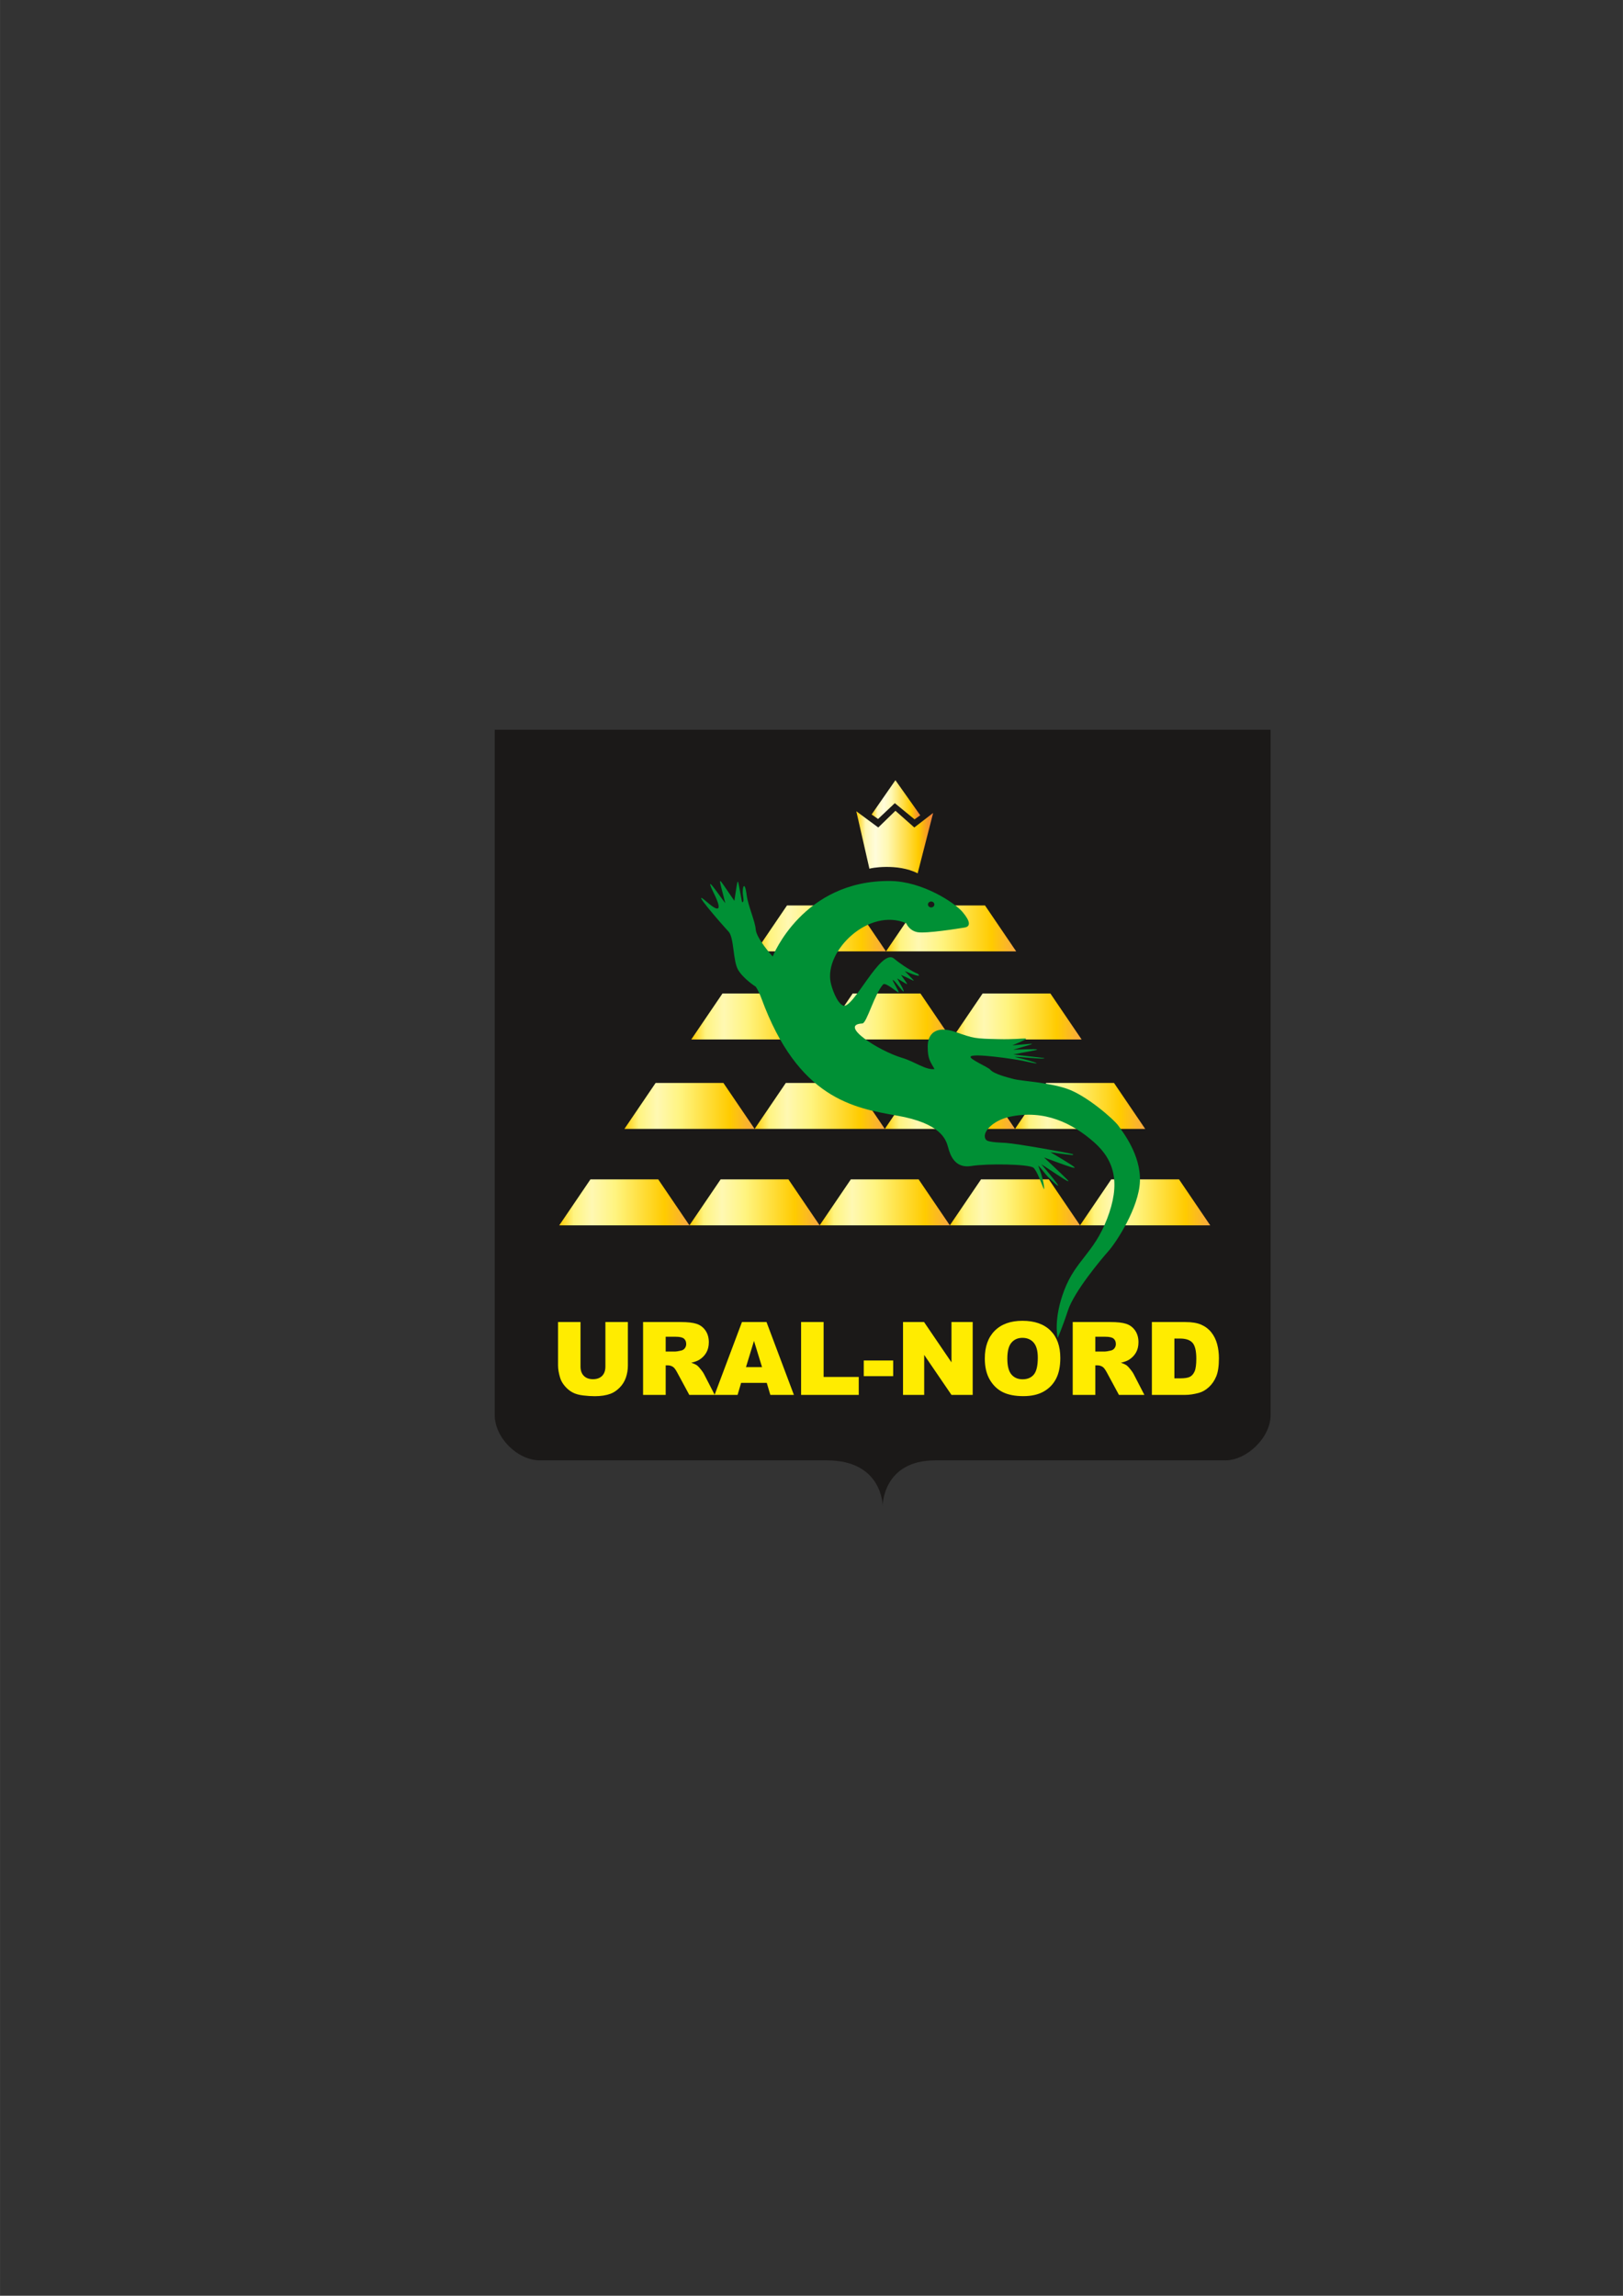 <?xml version="1.0" encoding="UTF-8" standalone="no"?> <svg xmlns="http://www.w3.org/2000/svg" xmlns:svg="http://www.w3.org/2000/svg" version="1.1" width="8.268in" height="11.693in" viewBox="0 0 595.276 841.89" id="svg184"><rect x="0" y="0" width="595.276" height="841.89" fill="#333333" stroke="none"/><defs id="defs184"></defs><path d=" M181.445,518.889 C181.445,527.217 189.773,535.546 198.102,535.546 C206.43,535.546 282.869,535.546 303.304,535.546 C323.739,535.546 323.739,552.203 323.739,552.203 C323.739,552.203 323.739,535.546 343.006,535.546 C362.273,535.546 441.495,535.546 449.377,535.546 C457.258,535.546 466.034,527.217 466.034,518.889 C466.034,513.359 466.034,303.068 466.034,267.614 C412.092,267.614 232.592,267.614 181.445,267.614 C181.445,287.79 181.445,518.889 181.445,518.889 Z" style="fill-rule: evenodd; fill: #1b1918; " id="path1"></path><g id="Layer1000"><defs id="defs6"><linearGradient id="grad1"><stop offset="0%" stop-color="#ffcb00" stop-opacity="1" id="stop1"></stop><stop offset="12%" stop-color="#fff8b2" stop-opacity="1" id="stop2"></stop><stop offset="25%" stop-color="#fffcdb" stop-opacity="1" id="stop3"></stop><stop offset="41%" stop-color="#fff8b2" stop-opacity="1" id="stop4"></stop><stop offset="81%" stop-color="#ffcb00" stop-opacity="1" id="stop5"></stop><stop offset="100%" stop-color="#f07e3d" stop-opacity="1" id="stop6"></stop></linearGradient></defs><path d=" M314.07,297.5 C315.675,304.534 317.28,311.567 318.885,318.601 C318.832,318.37 329.222,316.458 336.571,320.264 C336.571,320.264 342.262,298.113 342.262,298.113 L335.345,303.454 L328.428,297.325 L322.125,303.454 L314.07,297.5 Z" style="fill: url(#grad1); " id="path6"></path><defs id="defs12"><linearGradient id="grad2"><stop offset="0%" stop-color="#ffcb00" stop-opacity="1" id="stop7"></stop><stop offset="12%" stop-color="#fff8b2" stop-opacity="1" id="stop8"></stop><stop offset="25%" stop-color="#fffcdb" stop-opacity="1" id="stop9"></stop><stop offset="41%" stop-color="#fff8b2" stop-opacity="1" id="stop10"></stop><stop offset="81%" stop-color="#ffcb00" stop-opacity="1" id="stop11"></stop><stop offset="100%" stop-color="#f07e3d" stop-opacity="1" id="stop12"></stop></linearGradient></defs><path d=" M319.69,298.678 L322.046,300.335 L328.197,294.534 L335.438,300.466 L337.532,298.983 L328.415,286.114 L319.69,298.678 Z" style="fill: url(#grad2); " id="path12"></path><g id="Layer1001"><defs id="defs18"><linearGradient id="grad3"><stop offset="0%" stop-color="#ffcb00" stop-opacity="1" id="stop13"></stop><stop offset="11%" stop-color="#fff480" stop-opacity="1" id="stop14"></stop><stop offset="25%" stop-color="#fff8b2" stop-opacity="1" id="stop15"></stop><stop offset="43%" stop-color="#fff480" stop-opacity="1" id="stop16"></stop><stop offset="81%" stop-color="#ffcb00" stop-opacity="1" id="stop17"></stop><stop offset="100%" stop-color="#f8a941" stop-opacity="1" id="stop18"></stop></linearGradient></defs><path d=" M252.866,449.352 L264.311,432.497 L289.176,432.497 L300.621,449.352 L252.866,449.352 Z" style="fill: url(#grad3); " id="path18"></path><defs id="defs24"><linearGradient id="grad4"><stop offset="0%" stop-color="#ffcb00" stop-opacity="1" id="stop19"></stop><stop offset="11%" stop-color="#fff480" stop-opacity="1" id="stop20"></stop><stop offset="25%" stop-color="#fff8b2" stop-opacity="1" id="stop21"></stop><stop offset="43%" stop-color="#fff480" stop-opacity="1" id="stop22"></stop><stop offset="81%" stop-color="#ffcb00" stop-opacity="1" id="stop23"></stop><stop offset="100%" stop-color="#f8a941" stop-opacity="1" id="stop24"></stop></linearGradient></defs><path d=" M300.621,449.352 L312.066,432.497 L336.931,432.497 L348.376,449.352 L300.621,449.352 Z" style="fill: url(#grad4); " id="path24"></path><defs id="defs30"><linearGradient id="grad5"><stop offset="0%" stop-color="#ffcb00" stop-opacity="1" id="stop25"></stop><stop offset="11%" stop-color="#fff480" stop-opacity="1" id="stop26"></stop><stop offset="25%" stop-color="#fff8b2" stop-opacity="1" id="stop27"></stop><stop offset="43%" stop-color="#fff480" stop-opacity="1" id="stop28"></stop><stop offset="81%" stop-color="#ffcb00" stop-opacity="1" id="stop29"></stop><stop offset="100%" stop-color="#f8a941" stop-opacity="1" id="stop30"></stop></linearGradient></defs><path d=" M348.376,449.352 L359.82,432.497 L384.686,432.497 L396.13,449.352 L348.376,449.352 Z" style="fill: url(#grad5); " id="path30"></path><defs id="defs36"><linearGradient id="grad6"><stop offset="0%" stop-color="#ffcb00" stop-opacity="1" id="stop31"></stop><stop offset="11%" stop-color="#fff480" stop-opacity="1" id="stop32"></stop><stop offset="25%" stop-color="#fff8b2" stop-opacity="1" id="stop33"></stop><stop offset="43%" stop-color="#fff480" stop-opacity="1" id="stop34"></stop><stop offset="81%" stop-color="#ffcb00" stop-opacity="1" id="stop35"></stop><stop offset="100%" stop-color="#f8a941" stop-opacity="1" id="stop36"></stop></linearGradient></defs><path d=" M396.13,449.352 L407.575,432.497 L432.44,432.497 L443.885,449.352 L396.13,449.352 Z" style="fill: url(#grad6); " id="path36"></path><defs id="defs42"><linearGradient id="grad7"><stop offset="0%" stop-color="#ffcb00" stop-opacity="1" id="stop37"></stop><stop offset="11%" stop-color="#fff480" stop-opacity="1" id="stop38"></stop><stop offset="25%" stop-color="#fff8b2" stop-opacity="1" id="stop39"></stop><stop offset="43%" stop-color="#fff480" stop-opacity="1" id="stop40"></stop><stop offset="81%" stop-color="#ffcb00" stop-opacity="1" id="stop41"></stop><stop offset="100%" stop-color="#f8a941" stop-opacity="1" id="stop42"></stop></linearGradient></defs><path d=" M229.017,413.988 L240.462,397.134 L265.327,397.134 L276.772,413.988 L229.017,413.988 Z" style="fill: url(#grad7); " id="path42"></path><defs id="defs48"><linearGradient id="grad8"><stop offset="0%" stop-color="#ffcb00" stop-opacity="1" id="stop43"></stop><stop offset="11%" stop-color="#fff480" stop-opacity="1" id="stop44"></stop><stop offset="25%" stop-color="#fff8b2" stop-opacity="1" id="stop45"></stop><stop offset="43%" stop-color="#fff480" stop-opacity="1" id="stop46"></stop><stop offset="81%" stop-color="#ffcb00" stop-opacity="1" id="stop47"></stop><stop offset="100%" stop-color="#f8a941" stop-opacity="1" id="stop48"></stop></linearGradient></defs><path d=" M276.772,413.988 L288.217,397.134 L313.082,397.134 L324.527,413.988 L276.772,413.988 Z" style="fill: url(#grad8); " id="path48"></path><defs id="defs54"><linearGradient id="grad9"><stop offset="0%" stop-color="#ffcb00" stop-opacity="1" id="stop49"></stop><stop offset="11%" stop-color="#fff480" stop-opacity="1" id="stop50"></stop><stop offset="25%" stop-color="#fff8b2" stop-opacity="1" id="stop51"></stop><stop offset="43%" stop-color="#fff480" stop-opacity="1" id="stop52"></stop><stop offset="81%" stop-color="#ffcb00" stop-opacity="1" id="stop53"></stop><stop offset="100%" stop-color="#f8a941" stop-opacity="1" id="stop54"></stop></linearGradient></defs><path d=" M324.527,413.988 L335.971,397.134 L360.837,397.134 L372.281,413.988 L324.527,413.988 Z" style="fill: url(#grad9); " id="path54"></path><defs id="defs60"><linearGradient id="grad10"><stop offset="0%" stop-color="#ffcb00" stop-opacity="1" id="stop55"></stop><stop offset="11%" stop-color="#fff480" stop-opacity="1" id="stop56"></stop><stop offset="25%" stop-color="#fff8b2" stop-opacity="1" id="stop57"></stop><stop offset="43%" stop-color="#fff480" stop-opacity="1" id="stop58"></stop><stop offset="81%" stop-color="#ffcb00" stop-opacity="1" id="stop59"></stop><stop offset="100%" stop-color="#f8a941" stop-opacity="1" id="stop60"></stop></linearGradient></defs><path d=" M372.281,413.988 L383.726,397.134 L408.591,397.134 L420.036,413.988 L372.281,413.988 Z" style="fill: url(#grad10); " id="path60"></path><defs id="defs66"><linearGradient id="grad11"><stop offset="0%" stop-color="#ffcb00" stop-opacity="1" id="stop61"></stop><stop offset="11%" stop-color="#fff480" stop-opacity="1" id="stop62"></stop><stop offset="25%" stop-color="#fff8b2" stop-opacity="1" id="stop63"></stop><stop offset="43%" stop-color="#fff480" stop-opacity="1" id="stop64"></stop><stop offset="81%" stop-color="#ffcb00" stop-opacity="1" id="stop65"></stop><stop offset="100%" stop-color="#f8a941" stop-opacity="1" id="stop66"></stop></linearGradient></defs><path d=" M253.534,381.194 L264.979,364.339 L289.844,364.339 L301.289,381.194 L253.534,381.194 Z" style="fill: url(#grad11); " id="path66"></path><defs id="defs72"><linearGradient id="grad12"><stop offset="0%" stop-color="#ffcb00" stop-opacity="1" id="stop67"></stop><stop offset="11%" stop-color="#fff480" stop-opacity="1" id="stop68"></stop><stop offset="25%" stop-color="#fff8b2" stop-opacity="1" id="stop69"></stop><stop offset="43%" stop-color="#fff480" stop-opacity="1" id="stop70"></stop><stop offset="81%" stop-color="#ffcb00" stop-opacity="1" id="stop71"></stop><stop offset="100%" stop-color="#f8a941" stop-opacity="1" id="stop72"></stop></linearGradient></defs><path d=" M301.289,381.194 L312.733,364.339 L337.599,364.339 L349.043,381.194 L301.289,381.194 Z" style="fill: url(#grad12); " id="path72"></path><defs id="defs78"><linearGradient id="grad13"><stop offset="0%" stop-color="#ffcb00" stop-opacity="1" id="stop73"></stop><stop offset="11%" stop-color="#fff480" stop-opacity="1" id="stop74"></stop><stop offset="25%" stop-color="#fff8b2" stop-opacity="1" id="stop75"></stop><stop offset="43%" stop-color="#fff480" stop-opacity="1" id="stop76"></stop><stop offset="81%" stop-color="#ffcb00" stop-opacity="1" id="stop77"></stop><stop offset="100%" stop-color="#f8a941" stop-opacity="1" id="stop78"></stop></linearGradient></defs><path d=" M348.953,381.194 L360.397,364.339 L385.263,364.339 L396.707,381.194 L348.953,381.194 Z" style="fill: url(#grad13); " id="path78"></path><defs id="defs84"><linearGradient id="grad14"><stop offset="0%" stop-color="#ffcb00" stop-opacity="1" id="stop79"></stop><stop offset="11%" stop-color="#fff480" stop-opacity="1" id="stop80"></stop><stop offset="25%" stop-color="#fff8b2" stop-opacity="1" id="stop81"></stop><stop offset="43%" stop-color="#fff480" stop-opacity="1" id="stop82"></stop><stop offset="81%" stop-color="#ffcb00" stop-opacity="1" id="stop83"></stop><stop offset="100%" stop-color="#f8a941" stop-opacity="1" id="stop84"></stop></linearGradient></defs><path d=" M277.209,348.895 L288.654,332.04 L313.519,332.04 L324.964,348.895 L277.209,348.895 Z" style="fill: url(#grad14); " id="path84"></path><defs id="defs90"><linearGradient id="grad15"><stop offset="0%" stop-color="#ffcb00" stop-opacity="1" id="stop85"></stop><stop offset="11%" stop-color="#fff480" stop-opacity="1" id="stop86"></stop><stop offset="25%" stop-color="#fff8b2" stop-opacity="1" id="stop87"></stop><stop offset="43%" stop-color="#fff480" stop-opacity="1" id="stop88"></stop><stop offset="81%" stop-color="#ffcb00" stop-opacity="1" id="stop89"></stop><stop offset="100%" stop-color="#f8a941" stop-opacity="1" id="stop90"></stop></linearGradient></defs><path d=" M324.964,348.895 L336.409,332.04 L361.274,332.04 L372.719,348.895 L324.964,348.895 Z" style="fill: url(#grad15); " id="path90"></path><defs id="defs96"><linearGradient id="grad16"><stop offset="0%" stop-color="#ffcb00" stop-opacity="1" id="stop91"></stop><stop offset="11%" stop-color="#fff480" stop-opacity="1" id="stop92"></stop><stop offset="25%" stop-color="#fff8b2" stop-opacity="1" id="stop93"></stop><stop offset="43%" stop-color="#fff480" stop-opacity="1" id="stop94"></stop><stop offset="81%" stop-color="#ffcb00" stop-opacity="1" id="stop95"></stop><stop offset="100%" stop-color="#f8a941" stop-opacity="1" id="stop96"></stop></linearGradient></defs><path d=" M205.112,449.352 L216.556,432.497 L241.422,432.497 L252.866,449.352 L205.112,449.352 Z" style="fill: url(#grad16); " id="path96"></path><path d=" M222.044,484.813 L230.287,484.813 L230.287,500.746 C230.287,502.326 230.038,503.813 229.547,505.219 C229.055,506.619 228.284,507.851 227.232,508.902 C226.181,509.954 225.08,510.688 223.923,511.117 C222.317,511.708 220.395,512.007 218.143,512.007 C216.843,512.007 215.424,511.919 213.887,511.733 C212.351,511.552 211.069,511.192 210.036,510.65 C209.004,510.109 208.058,509.338 207.199,508.342 C206.341,507.347 205.756,506.32 205.439,505.263 C204.929,503.564 204.673,502.058 204.673,500.746 L204.673,484.813 L212.917,484.813 L212.917,501.125 C212.917,502.587 213.321,503.726 214.124,504.541 C214.933,505.362 216.053,505.773 217.49,505.773 C218.908,505.773 220.028,505.368 220.837,504.56 C221.639,503.757 222.044,502.606 222.044,501.125 L222.044,484.813 Z Z M235.862,511.534 L235.862,484.813 L249.623,484.813 C252.174,484.813 254.128,485.03 255.471,485.472 C256.822,485.908 257.91,486.716 258.738,487.905 C259.565,489.087 259.976,490.53 259.976,492.229 C259.976,493.716 259.658,494.991 259.03,496.067 C258.396,497.144 257.525,498.015 256.423,498.687 C255.714,499.11 254.75,499.464 253.524,499.738 C254.507,500.068 255.223,500.397 255.677,500.727 C255.976,500.945 256.417,501.411 256.996,502.127 C257.574,502.849 257.96,503.396 258.153,503.788 L262.147,511.534 L252.815,511.534 L248.404,503.365 C247.844,502.313 247.346,501.623 246.905,501.306 C246.314,500.895 245.635,500.69 244.883,500.69 L244.155,500.69 L244.155,511.534 L235.862,511.534 Z Z M244.155,495.638 L247.639,495.638 C248.012,495.638 248.74,495.52 249.822,495.277 C250.37,495.165 250.818,494.885 251.166,494.437 C251.508,493.989 251.683,493.473 251.683,492.888 C251.683,492.023 251.409,491.364 250.861,490.903 C250.314,490.437 249.287,490.207 247.782,490.207 L244.155,490.207 L244.155,495.638 Z Z M281.228,507.123 L271.821,507.123 L270.527,511.534 L262.091,511.534 L272.132,484.813 L281.135,484.813 L291.183,511.534 L282.541,511.534 L281.228,507.123 Z Z M279.499,501.343 L276.543,491.737 L273.607,501.343 L279.499,501.343 Z Z M293.82,484.813 L302.082,484.813 L302.082,504.952 L314.967,504.952 L314.967,511.534 L293.82,511.534 L293.82,484.813 Z Z M316.809,498.923 L327.596,498.923 L327.596,504.659 L316.809,504.659 L316.809,498.923 Z Z M331.205,484.813 L338.92,484.813 L348.979,499.595 L348.979,484.813 L356.763,484.813 L356.763,511.534 L348.979,511.534 L338.969,496.864 L338.969,511.534 L331.205,511.534 L331.205,484.813 Z Z M361.205,498.189 C361.205,493.828 362.424,490.431 364.851,488.004 C367.283,485.572 370.667,484.358 375.004,484.358 C379.452,484.358 382.88,485.553 385.288,487.942 C387.689,490.325 388.896,493.672 388.896,497.971 C388.896,501.094 388.368,503.657 387.316,505.654 C386.265,507.652 384.747,509.207 382.762,510.321 C380.771,511.434 378.301,511.988 375.334,511.988 C372.322,511.988 369.827,511.509 367.849,510.551 C365.877,509.586 364.278,508.068 363.046,505.99 C361.821,503.913 361.205,501.312 361.205,498.189 Z Z M369.467,498.226 C369.467,500.926 369.964,502.861 370.966,504.043 C371.968,505.219 373.336,505.81 375.06,505.81 C376.833,505.81 378.208,505.231 379.178,504.08 C380.149,502.923 380.64,500.851 380.64,497.865 C380.64,495.346 380.13,493.51 379.116,492.347 C378.102,491.19 376.727,490.611 374.985,490.611 C373.324,490.611 371.986,491.196 370.978,492.378 C369.971,493.554 369.467,495.507 369.467,498.226 Z Z M393.45,511.534 L393.45,484.813 L407.212,484.813 C409.763,484.813 411.716,485.03 413.06,485.472 C414.41,485.908 415.499,486.716 416.327,487.905 C417.154,489.087 417.565,490.53 417.565,492.229 C417.565,493.716 417.247,494.991 416.619,496.067 C415.984,497.144 415.113,498.015 414.012,498.687 C413.303,499.11 412.339,499.464 411.113,499.738 C412.096,500.068 412.811,500.397 413.266,500.727 C413.564,500.945 414.006,501.411 414.585,502.127 C415.163,502.849 415.549,503.396 415.742,503.788 L419.736,511.534 L410.404,511.534 L405.993,503.365 C405.433,502.313 404.935,501.623 404.493,501.306 C403.902,500.895 403.224,500.69 402.471,500.69 L401.743,500.69 L401.743,511.534 L393.45,511.534 Z Z M401.743,495.638 L405.228,495.638 C405.601,495.638 406.329,495.52 407.411,495.277 C407.959,495.165 408.407,494.885 408.755,494.437 C409.097,493.989 409.271,493.473 409.271,492.888 C409.271,492.023 408.998,491.364 408.45,490.903 C407.903,490.437 406.876,490.207 405.371,490.207 L401.743,490.207 L401.743,495.638 Z Z M422.486,484.813 L434.754,484.813 C437.168,484.813 439.122,485.142 440.615,485.796 C442.102,486.455 443.334,487.394 444.304,488.62 C445.275,489.852 445.978,491.277 446.42,492.907 C446.855,494.537 447.073,496.26 447.073,498.083 C447.073,500.939 446.749,503.153 446.096,504.728 C445.449,506.301 444.547,507.62 443.39,508.678 C442.239,509.742 441.001,510.451 439.676,510.806 C437.865,511.291 436.223,511.534 434.754,511.534 L422.486,511.534 L422.486,484.813 Z Z M430.742,490.866 L430.742,505.462 L432.764,505.462 C434.493,505.462 435.719,505.275 436.447,504.889 C437.175,504.51 437.747,503.838 438.164,502.886 C438.574,501.934 438.78,500.385 438.78,498.245 C438.78,495.414 438.319,493.479 437.399,492.434 C436.471,491.389 434.941,490.866 432.801,490.866 L430.742,490.866 Z" style="fill-rule: evenodd; fill: #ffec00; " id="path97"></path><path d=" M342.026,332.081 C342.489,332.081 342.865,332.394 342.865,332.781 C342.865,333.166 342.489,333.48 342.026,333.48 C341.562,333.48 341.186,333.166 341.186,332.781 C341.186,332.394 341.562,332.081 342.026,332.081 Z" style="stroke-width: 0.216; stroke: #1b1918; stroke-dasharray: none; stroke-linecap: butt; stroke-linejoin: miter; fill-rule: evenodd; fill: #1b1918; " id="path98"></path><path d=" M283.396,350.763 C283.396,350.763 294.446,322.652 326.628,323.078 C338.346,323.233 350.176,331.021 353.115,334.526 C356.055,338.032 355.921,339.789 353.817,340.14 C351.712,340.49 339.641,342.423 336.531,341.852 C333.42,341.281 332.374,338.561 332.374,338.561 C318.722,332.71 302.336,348.581 304.66,360.223 C305.07,362.277 306.826,367.645 309.208,368.76 C312.829,370.455 323.05,347.372 327.91,351.535 C329.436,352.842 332.859,355.296 336.013,356.853 C336.185,356.937 336.907,357.024 337.073,357.778 C336.371,358.124 331.841,356.099 331.841,356.099 C336.442,360.984 336.418,360.121 330.458,357.508 C333.516,361.975 333.825,361.577 329.069,358.815 L330.995,362.248 C332.223,364.953 330.763,363.018 329.678,361.743 C328.83,360.749 328.055,359.576 327.43,359.376 C327.056,359.257 330.003,363.941 329.57,363.945 C329.092,363.95 324.766,360.088 323.917,361.004 C320.758,364.408 317.905,375.237 316.301,375.318 C307.329,375.768 322.322,385.402 330.905,387.947 C335.605,389.341 339.494,392.47 342.758,392.046 C341.222,389.247 340.26,388.498 340.26,383.772 C340.262,379.046 343.281,375.977 350.376,378.43 C357.47,380.882 357.292,380.84 366.486,381.101 C375.912,381.37 380.597,379.405 371.298,383.353 C380.901,382.552 380.842,382.226 371.597,384.95 C386.965,384.349 378.998,385.161 371.642,386.692 L382.93,387.999 C382.941,388.01 383.214,388.151 382.748,388.18 C380.567,388.315 373.902,387.537 372.306,387.566 C371.794,387.574 374.599,388.129 376.993,388.809 C380.323,389.754 382.902,390.738 375.035,389.003 C372.845,388.519 356.633,386.037 355.98,387.516 C355.572,388.439 362.446,391.338 363.207,392.27 C364.503,393.854 369.466,395.087 371.947,395.747 C374.428,396.407 384.196,396.854 391.306,399.254 C398.417,401.653 408.537,410.465 410.195,412.821 C411.852,415.177 418.449,423.52 418.099,433.204 C417.751,442.888 409.387,455.61 406.585,458.762 C403.783,461.914 393.977,473.646 391.701,480.563 C389.425,487.48 387.937,490.632 387.937,490.632 C387.937,490.632 386.185,483.978 390.388,473.033 C394.591,462.089 401.154,459.661 406.06,446.942 C410.965,434.223 409.02,425.665 401.207,418.811 C393.393,411.956 383.119,406.755 370.25,409.557 C363.904,410.938 359.65,415.673 361.723,418.034 C362.539,418.962 367.627,419.026 368.98,419.124 C373.03,419.418 390.987,422.602 393.399,423.221 C393.658,423.287 393.751,423.586 393.211,423.553 C391.288,423.433 385.29,422.534 385.283,422.528 C398.116,430.14 396.79,429.553 382.945,424.469 C394.026,435.031 395.999,436.233 381.912,426.919 C389.699,436.078 389.61,436.716 384.424,431.624 C383.341,430.561 382.317,428.908 380.784,427.407 C381.05,428.196 381.877,430.235 382.357,432.155 C382.941,434.491 383.144,436.637 382.82,435.958 C382.106,434.456 380.338,429.213 379.006,428.206 C377.258,426.885 362.195,426.63 356.241,427.593 C350.288,428.556 348.536,423.74 347.749,420.763 C346.961,417.787 345.034,411.921 329.012,409.115 C312.992,406.308 292.722,402.821 279.266,366.101 C278.21,363.22 277.18,361.84 277.18,361.84 C277.18,361.84 272.627,358.95 270.702,355.623 C268.776,352.296 269.29,343.837 267.2,341.615 C265.108,339.392 251.976,324.399 259.433,330.897 C264.868,335.631 264.077,332.2 262.075,328.11 C257.575,318.921 263.713,328.314 266.021,331.207 C263.26,320.204 262.749,320.89 269.342,330.347 C270.898,320.723 270.234,321.103 272.172,330.868 C272.729,330.831 272.816,330.18 272.545,328.613 C272.049,325.752 273.078,322.13 273.876,328.339 C274.359,332.103 276.972,337.872 277.18,340.827 C277.417,344.184 283.396,350.763 283.396,350.763 Z" style="fill-rule: evenodd; fill: #009035; " id="path99"></path><path d=" M294.085,381.262 C293.325,382.557 292.651,383.542 292.927,384.925 C293.144,386.011 294.526,386.951 294.515,386.864 C294.626,386.543 295.158,385.757 295.557,384.972 C296.271,383.569 295.844,382.758 295.229,381.443 C294.615,380.129 294.539,380.487 294.085,381.262 Z" style="fill-rule: evenodd; fill: #ffffff; fill-opacity: 0; " id="path100"></path><path d=" M298.097,386.099 C297.337,387.394 296.663,388.379 296.938,389.762 C297.155,390.848 298.538,391.788 298.527,391.701 C298.638,391.38 299.169,390.594 299.569,389.809 C300.282,388.406 299.856,387.595 299.241,386.28 C298.627,384.966 298.551,385.324 298.097,386.099 Z" style="fill-rule: evenodd; fill: #ffffff; fill-opacity: 0; " id="path101"></path><path d=" M303.308,390.627 C302.548,391.922 301.874,392.907 302.149,394.29 C302.366,395.376 303.748,396.316 303.738,396.229 C303.849,395.908 304.38,395.122 304.78,394.337 C305.493,392.934 305.067,392.123 304.452,390.808 C303.838,389.494 303.762,389.852 303.308,390.627 Z" style="fill-rule: evenodd; fill: #ffffff; fill-opacity: 0; " id="path102"></path><path d=" M309.433,395.366 C308.673,396.66 307.999,397.645 308.275,399.028 C308.492,400.115 309.874,401.055 309.863,400.968 C309.974,400.647 310.506,399.861 310.905,399.075 C311.619,397.673 311.192,396.862 310.577,395.547 C309.963,394.233 309.888,394.591 309.433,395.366 Z" style="fill-rule: evenodd; fill: #ffffff; fill-opacity: 0; " id="path103"></path><path d=" M316.664,397.715 C315.904,398.813 315.23,399.649 315.505,400.823 C315.722,401.745 317.105,402.542 317.094,402.469 C317.205,402.196 317.736,401.529 318.136,400.863 C318.849,399.673 318.423,398.984 317.808,397.869 C317.194,396.754 317.118,397.057 316.664,397.715 Z" style="fill-rule: evenodd; fill: #ffffff; fill-opacity: 0; " id="path104"></path><path d=" M290.428,375.599 C289.668,376.894 288.993,377.879 289.269,379.262 C289.486,380.348 290.868,381.288 290.858,381.202 C290.969,380.88 291.5,380.095 291.899,379.309 C292.613,377.906 292.187,377.096 291.572,375.781 C290.958,374.467 290.882,374.825 290.428,375.599 Z" style="fill-rule: evenodd; fill: #ffffff; fill-opacity: 0; " id="path105"></path><path d=" M287.125,369.11 C286.365,370.405 285.691,371.39 285.966,372.773 C286.183,373.859 287.566,374.799 287.555,374.712 C287.666,374.391 288.197,373.605 288.597,372.82 C289.31,371.417 288.884,370.606 288.269,369.291 C287.655,367.977 287.579,368.335 287.125,369.11 Z" style="fill-rule: evenodd; fill: #ffffff; fill-opacity: 0; " id="path106"></path><path d=" M285.237,362.503 C284.477,363.798 283.803,364.783 284.079,366.166 C284.296,367.252 285.678,368.193 285.667,368.106 C285.778,367.784 286.31,366.999 286.709,366.213 C287.423,364.811 286.996,364 286.381,362.685 C285.767,361.371 285.692,361.729 285.237,362.503 Z" style="fill-rule: evenodd; fill: #ffffff; fill-opacity: 0; " id="path107"></path><path d=" M285.646,353.63 C284.886,354.925 284.212,355.91 284.488,357.293 C284.704,358.379 286.087,359.319 286.076,359.232 C286.187,358.911 286.719,358.125 287.118,357.34 C287.831,355.937 287.405,355.126 286.79,353.811 C286.176,352.497 286.1,352.855 285.646,353.63 Z" style="fill-rule: evenodd; fill: #ffffff; fill-opacity: 0; " id="path108"></path><path d=" M307.844,375.97 C307.084,377.264 306.41,378.249 306.685,379.632 C306.902,380.718 308.284,381.659 308.274,381.572 C308.385,381.25 308.916,380.465 309.316,379.68 C310.029,378.277 309.603,377.466 308.988,376.151 C308.374,374.837 308.298,375.195 307.844,375.97 Z" style="fill-rule: evenodd; fill: #ffffff; fill-opacity: 0; " id="path109"></path><path d=" M311.856,380.807 C311.095,382.101 310.421,383.086 310.697,384.469 C310.914,385.555 312.296,386.496 312.285,386.409 C312.397,386.088 312.928,385.302 313.327,384.517 C314.041,383.114 313.615,382.303 313,380.988 C312.385,379.674 312.31,380.032 311.856,380.807 Z" style="fill-rule: evenodd; fill: #ffffff; fill-opacity: 0; " id="path110"></path><path d=" M317.066,385.335 C316.306,386.63 315.632,387.615 315.908,388.998 C316.125,390.084 317.507,391.024 317.496,390.937 C317.607,390.616 318.139,389.83 318.538,389.045 C319.252,387.642 318.825,386.831 318.21,385.516 C317.596,384.202 317.521,384.56 317.066,385.335 Z" style="fill-rule: evenodd; fill: #ffffff; fill-opacity: 0; " id="path111"></path><path d=" M323.192,390.073 C322.432,391.368 321.758,392.353 322.033,393.736 C322.25,394.822 323.632,395.763 323.622,395.676 C323.733,395.354 324.264,394.569 324.664,393.783 C325.377,392.381 324.951,391.57 324.336,390.255 C323.722,388.941 323.646,389.299 323.192,390.073 Z" style="fill-rule: evenodd; fill: #ffffff; fill-opacity: 0; " id="path112"></path><path d=" M330.423,392.423 C329.663,393.521 328.988,394.357 329.264,395.531 C329.481,396.452 330.863,397.25 330.853,397.177 C330.964,396.904 331.495,396.237 331.894,395.571 C332.608,394.38 332.182,393.692 331.567,392.577 C330.953,391.461 330.877,391.765 330.423,392.423 Z" style="fill-rule: evenodd; fill: #ffffff; fill-opacity: 0; " id="path113"></path><path d=" M304.186,370.307 C303.426,371.602 302.752,372.587 303.027,373.97 C303.244,375.056 304.627,375.996 304.616,375.91 C304.727,375.588 305.259,374.802 305.658,374.017 C306.371,372.614 305.945,371.803 305.33,370.488 C304.716,369.174 304.64,369.533 304.186,370.307 Z" style="fill-rule: evenodd; fill: #ffffff; fill-opacity: 0; " id="path114"></path><path d=" M300.884,363.818 C300.123,365.112 299.45,366.097 299.725,367.48 C299.942,368.567 301.324,369.507 301.313,369.42 C301.425,369.099 301.956,368.313 302.355,367.528 C303.069,366.125 302.643,365.314 302.028,363.999 C301.414,362.685 301.338,363.043 300.884,363.818 Z" style="fill-rule: evenodd; fill: #ffffff; fill-opacity: 0; " id="path115"></path><path d=" M298.996,357.211 C298.236,358.506 297.562,359.491 297.837,360.874 C298.054,361.96 299.436,362.901 299.426,362.814 C299.537,362.492 300.068,361.707 300.468,360.921 C301.181,359.519 300.755,358.707 300.14,357.393 C299.526,356.079 299.45,356.437 298.996,357.211 Z" style="fill-rule: evenodd; fill: #ffffff; fill-opacity: 0; " id="path116"></path><path d=" M299.405,348.338 C298.645,349.632 297.971,350.617 298.246,352 C298.463,353.087 299.845,354.027 299.835,353.94 C299.946,353.619 300.477,352.833 300.876,352.048 C301.59,350.645 301.164,349.834 300.549,348.519 C299.935,347.205 299.859,347.563 299.405,348.338 Z" style="fill-rule: evenodd; fill: #ffffff; fill-opacity: 0; " id="path117"></path><path d=" M322.656,400.745 C321.896,401.844 321.222,402.68 321.498,403.853 C321.714,404.775 323.097,405.573 323.086,405.5 C323.197,405.227 323.728,404.56 324.128,403.894 C324.841,402.703 324.415,402.015 323.8,400.899 C323.186,399.784 323.11,400.088 322.656,400.745 Z" style="fill-rule: evenodd; fill: #ffffff; fill-opacity: 0; " id="path118"></path><path d=" M329.597,401.69 C328.837,402.789 328.163,403.625 328.438,404.798 C328.655,405.72 330.038,406.518 330.027,406.444 C330.138,406.171 330.67,405.505 331.069,404.838 C331.782,403.648 331.356,402.96 330.741,401.844 C330.127,400.729 330.051,401.033 329.597,401.69 Z" style="fill-rule: evenodd; fill: #ffffff; fill-opacity: 0; " id="path119"></path><path d=" M334.624,397.217 C333.576,398.731 332.647,399.884 333.026,401.501 C333.325,402.772 335.231,403.872 335.216,403.771 C335.369,403.394 336.102,402.475 336.652,401.557 C337.636,399.916 337.048,398.967 336.2,397.429 C335.354,395.892 335.25,396.311 334.624,397.217 Z" style="fill-rule: evenodd; fill: #ffffff; fill-opacity: 0; " id="path120"></path><path d=" M339.914,398.375 C338.866,399.889 337.937,401.042 338.317,402.659 C338.616,403.93 340.521,405.03 340.506,404.928 C340.659,404.552 341.392,403.633 341.942,402.714 C342.926,401.074 342.338,400.125 341.491,398.587 C340.644,397.05 340.54,397.469 339.914,398.375 Z" style="fill-rule: evenodd; fill: #ffffff; fill-opacity: 0; " id="path121"></path><path d=" M345.996,398.777 C344.949,400.291 344.019,401.443 344.399,403.061 C344.698,404.332 346.604,405.431 346.589,405.33 C346.742,404.954 347.475,404.035 348.025,403.116 C349.009,401.476 348.421,400.527 347.573,398.989 C346.727,397.452 346.623,397.871 345.996,398.777 Z" style="fill-rule: evenodd; fill: #ffffff; fill-opacity: 0; " id="path122"></path><path d=" M351.829,398.964 C350.782,400.479 349.853,401.631 350.232,403.249 C350.531,404.519 352.437,405.619 352.422,405.518 C352.575,405.142 353.308,404.223 353.858,403.304 C354.842,401.663 354.254,400.714 353.406,399.177 C352.56,397.639 352.455,398.058 351.829,398.964 Z" style="fill-rule: evenodd; fill: #ffffff; fill-opacity: 0; " id="path123"></path><path d=" M357.552,399.318 C356.504,400.833 355.575,401.985 355.955,403.602 C356.254,404.873 358.159,405.973 358.144,405.872 C358.298,405.495 359.03,404.576 359.58,403.658 C360.564,402.017 359.977,401.068 359.129,399.53 C358.282,397.993 358.178,398.412 357.552,399.318 Z" style="fill-rule: evenodd; fill: #ffffff; fill-opacity: 0; " id="path124"></path><path d=" M363.617,400.458 C362.876,401.529 362.219,402.344 362.488,403.488 C362.699,404.386 364.047,405.164 364.036,405.092 C364.144,404.826 364.663,404.176 365.052,403.527 C365.747,402.366 365.332,401.696 364.732,400.608 C364.134,399.521 364.06,399.817 363.617,400.458 Z" style="fill-rule: evenodd; fill: #ffffff; fill-opacity: 0; " id="path125"></path><path d=" M367.824,400.764 C367.145,401.745 366.543,402.491 366.789,403.54 C366.983,404.363 368.217,405.075 368.208,405.01 C368.307,404.766 368.781,404.171 369.138,403.575 C369.775,402.512 369.395,401.898 368.845,400.901 C368.297,399.905 368.229,400.177 367.824,400.764 Z" style="fill-rule: evenodd; fill: #ffffff; fill-opacity: 0; " id="path126"></path><path d=" M371.897,400.921 C371.285,401.804 370.743,402.477 370.965,403.421 C371.139,404.162 372.251,404.804 372.243,404.745 C372.332,404.526 372.76,403.989 373.081,403.453 C373.655,402.496 373.312,401.942 372.817,401.045 C372.323,400.147 372.262,400.392 371.897,400.921 Z" style="fill-rule: evenodd; fill: #ffffff; fill-opacity: 0; " id="path127"></path><path d=" M375.451,401.166 C374.903,401.957 374.418,402.558 374.616,403.403 C374.773,404.067 375.768,404.642 375.76,404.589 C375.84,404.392 376.223,403.912 376.51,403.432 C377.024,402.575 376.717,402.08 376.274,401.276 C375.832,400.473 375.778,400.692 375.451,401.166 Z" style="fill-rule: evenodd; fill: #ffffff; fill-opacity: 0; " id="path128"></path><path d=" M378.938,401.528 C378.399,402.308 377.92,402.901 378.116,403.734 C378.27,404.389 379.251,404.955 379.244,404.903 C379.323,404.709 379.7,404.236 379.983,403.763 C380.49,402.918 380.187,402.429 379.751,401.637 C379.315,400.845 379.261,401.061 378.938,401.528 Z" style="fill-rule: evenodd; fill: #ffffff; fill-opacity: 0; " id="path129"></path><path d=" M382.105,401.797 C381.566,402.577 381.087,403.17 381.283,404.003 C381.437,404.657 382.418,405.224 382.411,405.172 C382.49,404.978 382.867,404.505 383.15,404.031 C383.657,403.187 383.354,402.698 382.918,401.906 C382.482,401.114 382.428,401.33 382.105,401.797 Z" style="fill-rule: evenodd; fill: #ffffff; fill-opacity: 0; " id="path130"></path><path d=" M385.173,402.387 C384.634,403.167 384.155,403.76 384.351,404.593 C384.505,405.247 385.486,405.814 385.478,405.762 C385.557,405.568 385.934,405.095 386.218,404.622 C386.724,403.776 386.422,403.288 385.985,402.496 C385.549,401.704 385.496,401.92 385.173,402.387 Z" style="fill-rule: evenodd; fill: #ffffff; fill-opacity: 0; " id="path131"></path><path d=" M388.184,403.108 C387.644,403.888 387.166,404.481 387.361,405.314 C387.515,405.969 388.497,406.535 388.489,406.483 C388.568,406.289 388.945,405.816 389.229,405.343 C389.735,404.498 389.433,404.009 388.996,403.217 C388.56,402.426 388.506,402.641 388.184,403.108 Z" style="fill-rule: evenodd; fill: #ffffff; fill-opacity: 0; " id="path132"></path><path d=" M390.953,404.215 C390.414,404.995 389.935,405.589 390.131,406.422 C390.285,407.076 391.266,407.642 391.259,407.59 C391.337,407.397 391.715,406.923 391.998,406.45 C392.505,405.605 392.202,405.116 391.765,404.325 C391.33,403.533 391.276,403.749 390.953,404.215 Z" style="fill-rule: evenodd; fill: #ffffff; fill-opacity: 0; " id="path133"></path><path d=" M393.788,405.349 C393.248,406.13 392.77,406.723 392.965,407.556 C393.119,408.21 394.101,408.777 394.093,408.725 C394.172,408.531 394.549,408.058 394.833,407.584 C395.339,406.739 395.037,406.251 394.6,405.459 C394.164,404.667 394.11,404.883 393.788,405.349 Z" style="fill-rule: evenodd; fill: #ffffff; fill-opacity: 0; " id="path134"></path><path d=" M396.499,406.634 C395.959,407.414 395.481,408.007 395.676,408.84 C395.83,409.495 396.812,410.061 396.804,410.009 C396.883,409.815 397.26,409.342 397.544,408.869 C398.05,408.024 397.748,407.535 397.311,406.743 C396.875,405.951 396.821,406.167 396.499,406.634 Z" style="fill-rule: evenodd; fill: #ffffff; fill-opacity: 0; " id="path135"></path><path d=" M399.096,408.299 C398.557,409.079 398.078,409.672 398.274,410.505 C398.428,411.16 399.409,411.726 399.402,411.674 C399.481,411.48 399.858,411.007 400.141,410.534 C400.648,409.689 400.345,409.2 399.909,408.408 C399.473,407.616 399.419,407.832 399.096,408.299 Z" style="fill-rule: evenodd; fill: #ffffff; fill-opacity: 0; " id="path136"></path><path d=" M401.486,410.039 C400.946,410.819 400.468,411.412 400.663,412.245 C400.817,412.9 401.798,413.466 401.791,413.414 C401.87,413.22 402.247,412.747 402.531,412.274 C403.037,411.429 402.735,410.94 402.298,410.148 C401.862,409.357 401.808,409.572 401.486,410.039 Z" style="fill-rule: evenodd; fill: #ffffff; fill-opacity: 0; " id="path137"></path><path d=" M404.021,412.062 C403.481,412.841 403.002,413.435 403.198,414.268 C403.352,414.922 404.333,415.489 404.326,415.437 C404.405,415.243 404.782,414.769 405.065,414.296 C405.572,413.451 405.269,412.963 404.833,412.171 C404.397,411.379 404.343,411.595 404.021,412.062 Z" style="fill-rule: evenodd; fill: #ffffff; fill-opacity: 0; " id="path138"></path><path d=" M406.204,414.273 C405.664,415.053 405.186,415.647 405.381,416.48 C405.535,417.134 406.517,417.7 406.509,417.648 C406.588,417.454 406.965,416.981 407.248,416.508 C407.755,415.663 407.452,415.175 407.016,414.382 C406.58,413.591 406.526,413.807 406.204,414.273 Z" style="fill-rule: evenodd; fill: #ffffff; fill-opacity: 0; " id="path139"></path><path d=" M407.914,416.986 C407.375,417.766 406.896,418.36 407.092,419.193 C407.246,419.847 408.227,420.414 408.22,420.361 C408.299,420.168 408.676,419.694 408.959,419.221 C409.466,418.376 409.163,417.888 408.727,417.096 C408.291,416.304 408.237,416.52 407.914,416.986 Z" style="fill-rule: evenodd; fill: #ffffff; fill-opacity: 0; " id="path140"></path><path d=" M410.163,419.771 C409.624,420.551 409.145,421.144 409.341,421.977 C409.495,422.632 410.476,423.198 410.469,423.146 C410.547,422.952 410.925,422.479 411.208,422.006 C411.715,421.161 411.412,420.672 410.975,419.88 C410.539,419.089 410.486,419.304 410.163,419.771 Z" style="fill-rule: evenodd; fill: #ffffff; fill-opacity: 0; " id="path141"></path><path d=" M411.993,422.812 C411.453,423.592 410.974,424.186 411.17,425.019 C411.324,425.673 412.305,426.24 412.298,426.187 C412.377,425.993 412.754,425.52 413.037,425.047 C413.544,424.202 413.241,423.714 412.805,422.921 C412.369,422.13 412.315,422.346 411.993,422.812 Z" style="fill-rule: evenodd; fill: #ffffff; fill-opacity: 0; " id="path142"></path><path d=" M413.288,426.279 C412.748,427.059 412.27,427.653 412.466,428.486 C412.62,429.14 413.601,429.707 413.593,429.654 C413.672,429.461 414.049,428.988 414.333,428.514 C414.839,427.669 414.537,427.181 414.1,426.389 C413.664,425.597 413.611,425.813 413.288,426.279 Z" style="fill-rule: evenodd; fill: #ffffff; fill-opacity: 0; " id="path143"></path><path d=" M414.009,430.712 C413.591,431.315 413.222,431.773 413.373,432.417 C413.492,432.923 414.25,433.361 414.244,433.32 C414.305,433.171 414.597,432.805 414.816,432.439 C415.207,431.786 414.974,431.409 414.636,430.796 C414.299,430.185 414.258,430.351 414.009,430.712 Z" style="fill-rule: evenodd; fill: #ffffff; fill-opacity: 0; " id="path144"></path><path d=" M413.575,434.524 C413.159,435.127 412.789,435.586 412.94,436.23 C413.059,436.736 413.817,437.173 413.811,437.133 C413.872,436.983 414.164,436.618 414.383,436.252 C414.774,435.599 414.541,435.221 414.203,434.609 C413.866,433.997 413.825,434.164 413.575,434.524 Z" style="fill-rule: evenodd; fill: #ffffff; fill-opacity: 0; " id="path145"></path><path d=" M412.736,438.028 C412.32,438.631 411.95,439.09 412.101,439.733 C412.22,440.239 412.978,440.677 412.972,440.637 C413.033,440.487 413.325,440.121 413.544,439.755 C413.935,439.102 413.702,438.725 413.364,438.113 C413.027,437.501 412.986,437.668 412.736,438.028 Z" style="fill-rule: evenodd; fill: #ffffff; fill-opacity: 0; " id="path146"></path><path d=" M411.641,441.552 C411.224,442.155 410.854,442.613 411.006,443.257 C411.125,443.763 411.883,444.201 411.877,444.16 C411.938,444.011 412.23,443.645 412.449,443.279 C412.84,442.626 412.606,442.248 412.269,441.636 C411.932,441.024 411.891,441.191 411.641,441.552 Z" style="fill-rule: evenodd; fill: #ffffff; fill-opacity: 0; " id="path147"></path><path d=" M410.555,444.929 C410.138,445.532 409.768,445.991 409.919,446.635 C410.038,447.14 410.797,447.578 410.791,447.538 C410.852,447.388 411.143,447.022 411.362,446.656 C411.754,446.003 411.52,445.626 411.183,445.014 C410.846,444.402 410.804,444.569 410.555,444.929 Z" style="fill-rule: evenodd; fill: #ffffff; fill-opacity: 0; " id="path148"></path><path d=" M408.751,448.158 C408.334,448.76 407.964,449.219 408.116,449.863 C408.235,450.368 408.993,450.806 408.987,450.766 C409.048,450.616 409.34,450.25 409.559,449.885 C409.95,449.232 409.716,448.854 409.379,448.242 C409.042,447.63 409,447.797 408.751,448.158 Z" style="fill-rule: evenodd; fill: #ffffff; fill-opacity: 0; " id="path149"></path><path d=" M407.248,451.153 C406.886,451.677 406.564,452.076 406.696,452.636 C406.799,453.075 407.459,453.456 407.453,453.421 C407.506,453.291 407.76,452.973 407.95,452.655 C408.291,452.087 408.087,451.759 407.794,451.227 C407.501,450.695 407.465,450.84 407.248,451.153 Z" style="fill-rule: evenodd; fill: #ffffff; fill-opacity: 0; " id="path150"></path><path d=" M405.685,453.542 C405.323,454.067 405.001,454.465 405.132,455.025 C405.236,455.465 405.895,455.846 405.89,455.81 C405.943,455.68 406.197,455.362 406.387,455.044 C406.728,454.476 406.524,454.148 406.231,453.616 C405.938,453.084 405.902,453.229 405.685,453.542 Z" style="fill-rule: evenodd; fill: #ffffff; fill-opacity: 0; " id="path151"></path><path d=" M403.906,455.706 C403.592,456.159 403.314,456.504 403.428,456.989 C403.517,457.37 404.088,457.699 404.084,457.669 C404.129,457.556 404.349,457.281 404.514,457.005 C404.808,456.514 404.632,456.23 404.378,455.769 C404.125,455.309 404.094,455.434 403.906,455.706 Z" style="fill-rule: evenodd; fill: #ffffff; fill-opacity: 0; " id="path152"></path><path d=" M402.313,458.112 C402.091,458.433 401.894,458.677 401.974,459.019 C402.038,459.288 402.441,459.521 402.438,459.5 C402.471,459.42 402.626,459.226 402.743,459.031 C402.951,458.683 402.826,458.483 402.647,458.157 C402.467,457.831 402.445,457.92 402.313,458.112 Z" style="fill-rule: evenodd; fill: #ffffff; fill-opacity: 0; " id="path153"></path><path d=" M401.387,459.952 C401.166,460.273 400.969,460.517 401.049,460.86 C401.113,461.129 401.516,461.362 401.513,461.341 C401.545,461.261 401.701,461.066 401.817,460.872 C402.026,460.524 401.901,460.323 401.721,459.998 C401.542,459.672 401.52,459.761 401.387,459.952 Z" style="fill-rule: evenodd; fill: #ffffff; fill-opacity: 0; " id="path154"></path><path d=" M400.355,461.427 C400.133,461.748 399.936,461.992 400.017,462.335 C400.08,462.604 400.484,462.837 400.481,462.815 C400.513,462.736 400.668,462.541 400.785,462.346 C400.993,461.999 400.869,461.798 400.689,461.472 C400.51,461.147 400.488,461.235 400.355,461.427 Z" style="fill-rule: evenodd; fill: #ffffff; fill-opacity: 0; " id="path155"></path><path d=" M399.108,463.077 C398.886,463.398 398.689,463.642 398.77,463.985 C398.833,464.254 399.237,464.487 399.234,464.465 C399.266,464.386 399.421,464.191 399.538,463.996 C399.746,463.649 399.622,463.448 399.442,463.122 C399.263,462.797 399.241,462.885 399.108,463.077 Z" style="fill-rule: evenodd; fill: #ffffff; fill-opacity: 0; " id="path156"></path><path d=" M397.845,464.661 C397.623,464.981 397.426,465.225 397.506,465.568 C397.57,465.837 397.973,466.07 397.97,466.048 C398.002,465.969 398.158,465.774 398.274,465.579 C398.483,465.232 398.358,465.031 398.179,464.705 C397.999,464.38 397.977,464.469 397.845,464.661 Z" style="fill-rule: evenodd; fill: #ffffff; fill-opacity: 0; " id="path157"></path><path d=" M396.593,466.479 C396.371,466.8 396.175,467.044 396.255,467.386 C396.318,467.656 396.722,467.888 396.719,467.867 C396.751,467.787 396.906,467.593 397.023,467.398 C397.231,467.051 397.107,466.85 396.927,466.524 C396.748,466.198 396.726,466.287 396.593,466.479 Z" style="fill-rule: evenodd; fill: #ffffff; fill-opacity: 0; " id="path158"></path><path d=" M395.332,468.11 C395.11,468.431 394.913,468.675 394.994,469.017 C395.057,469.286 395.461,469.519 395.457,469.498 C395.49,469.418 395.645,469.224 395.762,469.029 C395.97,468.682 395.845,468.481 395.666,468.155 C395.487,467.829 395.464,467.918 395.332,468.11 Z" style="fill-rule: evenodd; fill: #ffffff; fill-opacity: 0; " id="path159"></path><path d=" M394.175,469.782 C393.953,470.103 393.756,470.347 393.836,470.69 C393.9,470.959 394.303,471.192 394.3,471.17 C394.333,471.091 394.488,470.896 394.604,470.701 C394.813,470.354 394.688,470.153 394.509,469.827 C394.329,469.502 394.307,469.59 394.175,469.782 Z" style="fill-rule: evenodd; fill: #ffffff; fill-opacity: 0; " id="path160"></path><path d=" M393.12,471.738 C392.898,472.058 392.702,472.303 392.782,472.645 C392.845,472.914 393.249,473.147 393.246,473.126 C393.278,473.046 393.433,472.851 393.55,472.657 C393.758,472.309 393.634,472.108 393.454,471.783 C393.275,471.457 393.253,471.546 393.12,471.738 Z" style="fill-rule: evenodd; fill: #ffffff; fill-opacity: 0; " id="path161"></path><path d=" M392.094,473.391 C391.872,473.712 391.675,473.955 391.755,474.298 C391.819,474.567 392.222,474.8 392.219,474.779 C392.252,474.699 392.407,474.504 392.523,474.31 C392.732,473.962 392.607,473.761 392.428,473.436 C392.248,473.11 392.226,473.199 392.094,473.391 Z" style="fill-rule: evenodd; fill: #ffffff; fill-opacity: 0; " id="path162"></path><path d=" M391.104,475.592 C390.882,475.912 390.685,476.156 390.766,476.499 C390.829,476.768 391.233,477.001 391.23,476.98 C391.262,476.9 391.417,476.705 391.534,476.511 C391.742,476.163 391.618,475.962 391.438,475.637 C391.259,475.311 391.237,475.4 391.104,475.592 Z" style="fill-rule: evenodd; fill: #ffffff; fill-opacity: 0; " id="path163"></path><path d=" M390.278,477.892 C390.056,478.213 389.859,478.457 389.94,478.8 C390.003,479.069 390.406,479.302 390.403,479.281 C390.436,479.201 390.591,479.006 390.708,478.812 C390.916,478.464 390.791,478.263 390.612,477.937 C390.433,477.612 390.411,477.701 390.278,477.892 Z" style="fill-rule: evenodd; fill: #ffffff; fill-opacity: 0; " id="path164"></path><path d=" M389.684,480.481 C389.462,480.802 389.265,481.046 389.345,481.389 C389.409,481.658 389.812,481.891 389.809,481.87 C389.842,481.79 389.997,481.595 390.113,481.401 C390.322,481.053 390.197,480.852 390.018,480.526 C389.838,480.201 389.816,480.29 389.684,480.481 Z" style="fill-rule: evenodd; fill: #ffffff; fill-opacity: 0; " id="path165"></path><path d=" M389.085,482.769 C388.863,483.089 388.666,483.334 388.747,483.676 C388.81,483.945 389.214,484.178 389.211,484.157 C389.243,484.077 389.398,483.882 389.515,483.688 C389.723,483.34 389.599,483.139 389.419,482.814 C389.24,482.488 389.218,482.577 389.085,482.769 Z" style="fill-rule: evenodd; fill: #ffffff; fill-opacity: 0; " id="path166"></path><path d=" M388.622,485.083 C388.4,485.404 388.203,485.648 388.284,485.991 C388.347,486.26 388.751,486.493 388.748,486.471 C388.78,486.392 388.935,486.197 389.052,486.002 C389.26,485.655 389.136,485.454 388.956,485.128 C388.777,484.803 388.755,484.891 388.622,485.083 Z" style="fill-rule: evenodd; fill: #ffffff; fill-opacity: 0; " id="path167"></path><path d=" M350.002,387.048 C348.954,388.563 348.025,389.715 348.404,391.333 C348.704,392.603 350.609,393.703 350.594,393.602 C350.747,393.226 351.48,392.307 352.03,391.388 C353.014,389.747 352.426,388.799 351.579,387.261 C350.732,385.724 350.628,386.142 350.002,387.048 Z" style="fill-rule: evenodd; fill: #ffffff; fill-opacity: 0; " id="path168"></path><path d=" M352.65,412.982 C351.602,414.496 350.673,415.649 351.053,417.266 C351.352,418.537 353.257,419.637 353.243,419.535 C353.396,419.159 354.128,418.24 354.678,417.321 C355.662,415.681 355.075,414.732 354.227,413.194 C353.38,411.657 353.276,412.076 352.65,412.982 Z" style="fill-rule: evenodd; fill: #ffffff; fill-opacity: 0; " id="path169"></path><path d=" M358.703,421.503 C358.164,422.283 357.685,422.876 357.881,423.709 C358.035,424.364 359.016,424.93 359.009,424.878 C359.087,424.684 359.465,424.211 359.748,423.738 C360.255,422.893 359.952,422.404 359.515,421.612 C359.08,420.821 359.026,421.036 358.703,421.503 Z" style="fill-rule: evenodd; fill: #ffffff; fill-opacity: 0; " id="path170"></path><path d=" M365.647,421.485 C365.107,422.265 364.628,422.859 364.824,423.692 C364.978,424.346 365.959,424.913 365.952,424.86 C366.031,424.666 366.408,424.193 366.691,423.72 C367.198,422.875 366.895,422.387 366.459,421.595 C366.023,420.803 365.969,421.019 365.647,421.485 Z" style="fill-rule: evenodd; fill: #ffffff; fill-opacity: 0; " id="path171"></path><path d=" M353.396,381.49 C352.857,382.269 352.378,382.863 352.574,383.696 C352.728,384.35 353.709,384.917 353.701,384.865 C353.78,384.671 354.158,384.197 354.441,383.724 C354.947,382.879 354.645,382.391 354.208,381.599 C353.772,380.807 353.719,381.023 353.396,381.49 Z" style="fill-rule: evenodd; fill: #ffffff; fill-opacity: 0; " id="path172"></path><path d=" M345.845,381.018 C345.306,381.798 344.827,382.391 345.023,383.224 C345.177,383.879 346.158,384.445 346.15,384.393 C346.229,384.199 346.606,383.726 346.89,383.253 C347.397,382.408 347.094,381.919 346.657,381.127 C346.221,380.336 346.168,380.551 345.845,381.018 Z" style="fill-rule: evenodd; fill: #ffffff; fill-opacity: 0; " id="path173"></path><path d=" M312.104,370.164 C311.565,370.944 311.086,371.537 311.282,372.37 C311.436,373.024 312.417,373.591 312.409,373.539 C312.488,373.345 312.865,372.872 313.149,372.399 C313.656,371.554 313.353,371.065 312.916,370.273 C312.48,369.481 312.427,369.697 312.104,370.164 Z" style="fill-rule: evenodd; fill: #ffffff; fill-opacity: 0; " id="path174"></path><path d=" M317.117,364.873 C316.578,365.653 316.099,366.246 316.295,367.079 C316.449,367.734 317.43,368.3 317.423,368.248 C317.502,368.054 317.879,367.581 318.162,367.108 C318.669,366.263 318.366,365.774 317.93,364.982 C317.494,364.191 317.44,364.406 317.117,364.873 Z" style="fill-rule: evenodd; fill: #ffffff; fill-opacity: 0; " id="path175"></path><path d=" M320.951,358.679 C320.412,359.459 319.933,360.052 320.129,360.885 C320.283,361.54 321.264,362.106 321.257,362.054 C321.336,361.86 321.713,361.387 321.996,360.914 C322.503,360.069 322.2,359.58 321.764,358.788 C321.328,357.997 321.274,358.212 320.951,358.679 Z" style="fill-rule: evenodd; fill: #ffffff; fill-opacity: 0; " id="path176"></path><path d=" M277.471,349.87 C276.716,350.963 276.045,351.794 276.319,352.961 C276.535,353.878 277.91,354.671 277.899,354.598 C278.01,354.327 278.538,353.664 278.935,353.001 C279.645,351.817 279.221,351.133 278.609,350.023 C277.998,348.914 277.923,349.216 277.471,349.87 Z" style="fill-rule: evenodd; fill: #ffffff; fill-opacity: 0; " id="path177"></path><path d=" M273.344,344.129 C272.752,344.984 272.227,345.635 272.442,346.549 C272.611,347.266 273.687,347.888 273.678,347.83 C273.765,347.618 274.179,347.099 274.49,346.58 C275.045,345.653 274.713,345.117 274.234,344.249 C273.756,343.381 273.697,343.617 273.344,344.129 Z" style="fill-rule: evenodd; fill: #ffffff; fill-opacity: 0; " id="path178"></path><path d=" M292.492,344.601 C291.444,346.115 290.515,347.267 290.895,348.885 C291.194,350.156 293.099,351.255 293.084,351.154 C293.238,350.778 293.97,349.859 294.521,348.94 C295.504,347.3 294.917,346.351 294.069,344.813 C293.222,343.276 293.118,343.695 292.492,344.601 Z" style="fill-rule: evenodd; fill: #ffffff; fill-opacity: 0; " id="path179"></path><path d=" M300.278,337.286 C299.231,338.8 298.301,339.953 298.681,341.57 C298.98,342.841 300.885,343.941 300.871,343.839 C301.024,343.463 301.756,342.544 302.307,341.625 C303.291,339.985 302.703,339.036 301.855,337.498 C301.009,335.961 300.904,336.38 300.278,337.286 Z" style="fill-rule: evenodd; fill: #ffffff; fill-opacity: 0; " id="path180"></path><path d=" M313.716,329.532 C312.975,330.603 312.318,331.418 312.587,332.562 C312.798,333.46 314.146,334.238 314.135,334.166 C314.243,333.9 314.761,333.25 315.151,332.601 C315.846,331.44 315.431,330.77 314.831,329.682 C314.233,328.595 314.159,328.891 313.716,329.532 Z" style="fill-rule: evenodd; fill: #ffffff; fill-opacity: 0; " id="path181"></path><path d=" M307.79,333.168 C306.944,334.391 306.194,335.321 306.501,336.626 C306.742,337.651 308.28,338.539 308.268,338.457 C308.392,338.154 308.983,337.412 309.427,336.671 C310.221,335.346 309.747,334.581 309.062,333.34 C308.379,332.099 308.295,332.437 307.79,333.168 Z" style="fill-rule: evenodd; fill: #ffffff; fill-opacity: 0; " id="path182"></path><path d=" M320.688,328.115 C319.948,329.185 319.291,330 319.559,331.144 C319.771,332.043 321.118,332.82 321.108,332.748 C321.216,332.483 321.734,331.833 322.123,331.183 C322.819,330.023 322.403,329.352 321.804,328.265 C321.205,327.178 321.131,327.474 320.688,328.115 Z" style="fill-rule: evenodd; fill: #ffffff; fill-opacity: 0; " id="path183"></path><path d=" M341.529,330.606 A1.175,1.081 0 0,1 342.704,331.687 A1.175,1.081 0 1,1 341.529,330.606 Z" style="fill-rule: evenodd; fill: #1b1918; " id="path184"></path></g></g></svg> 